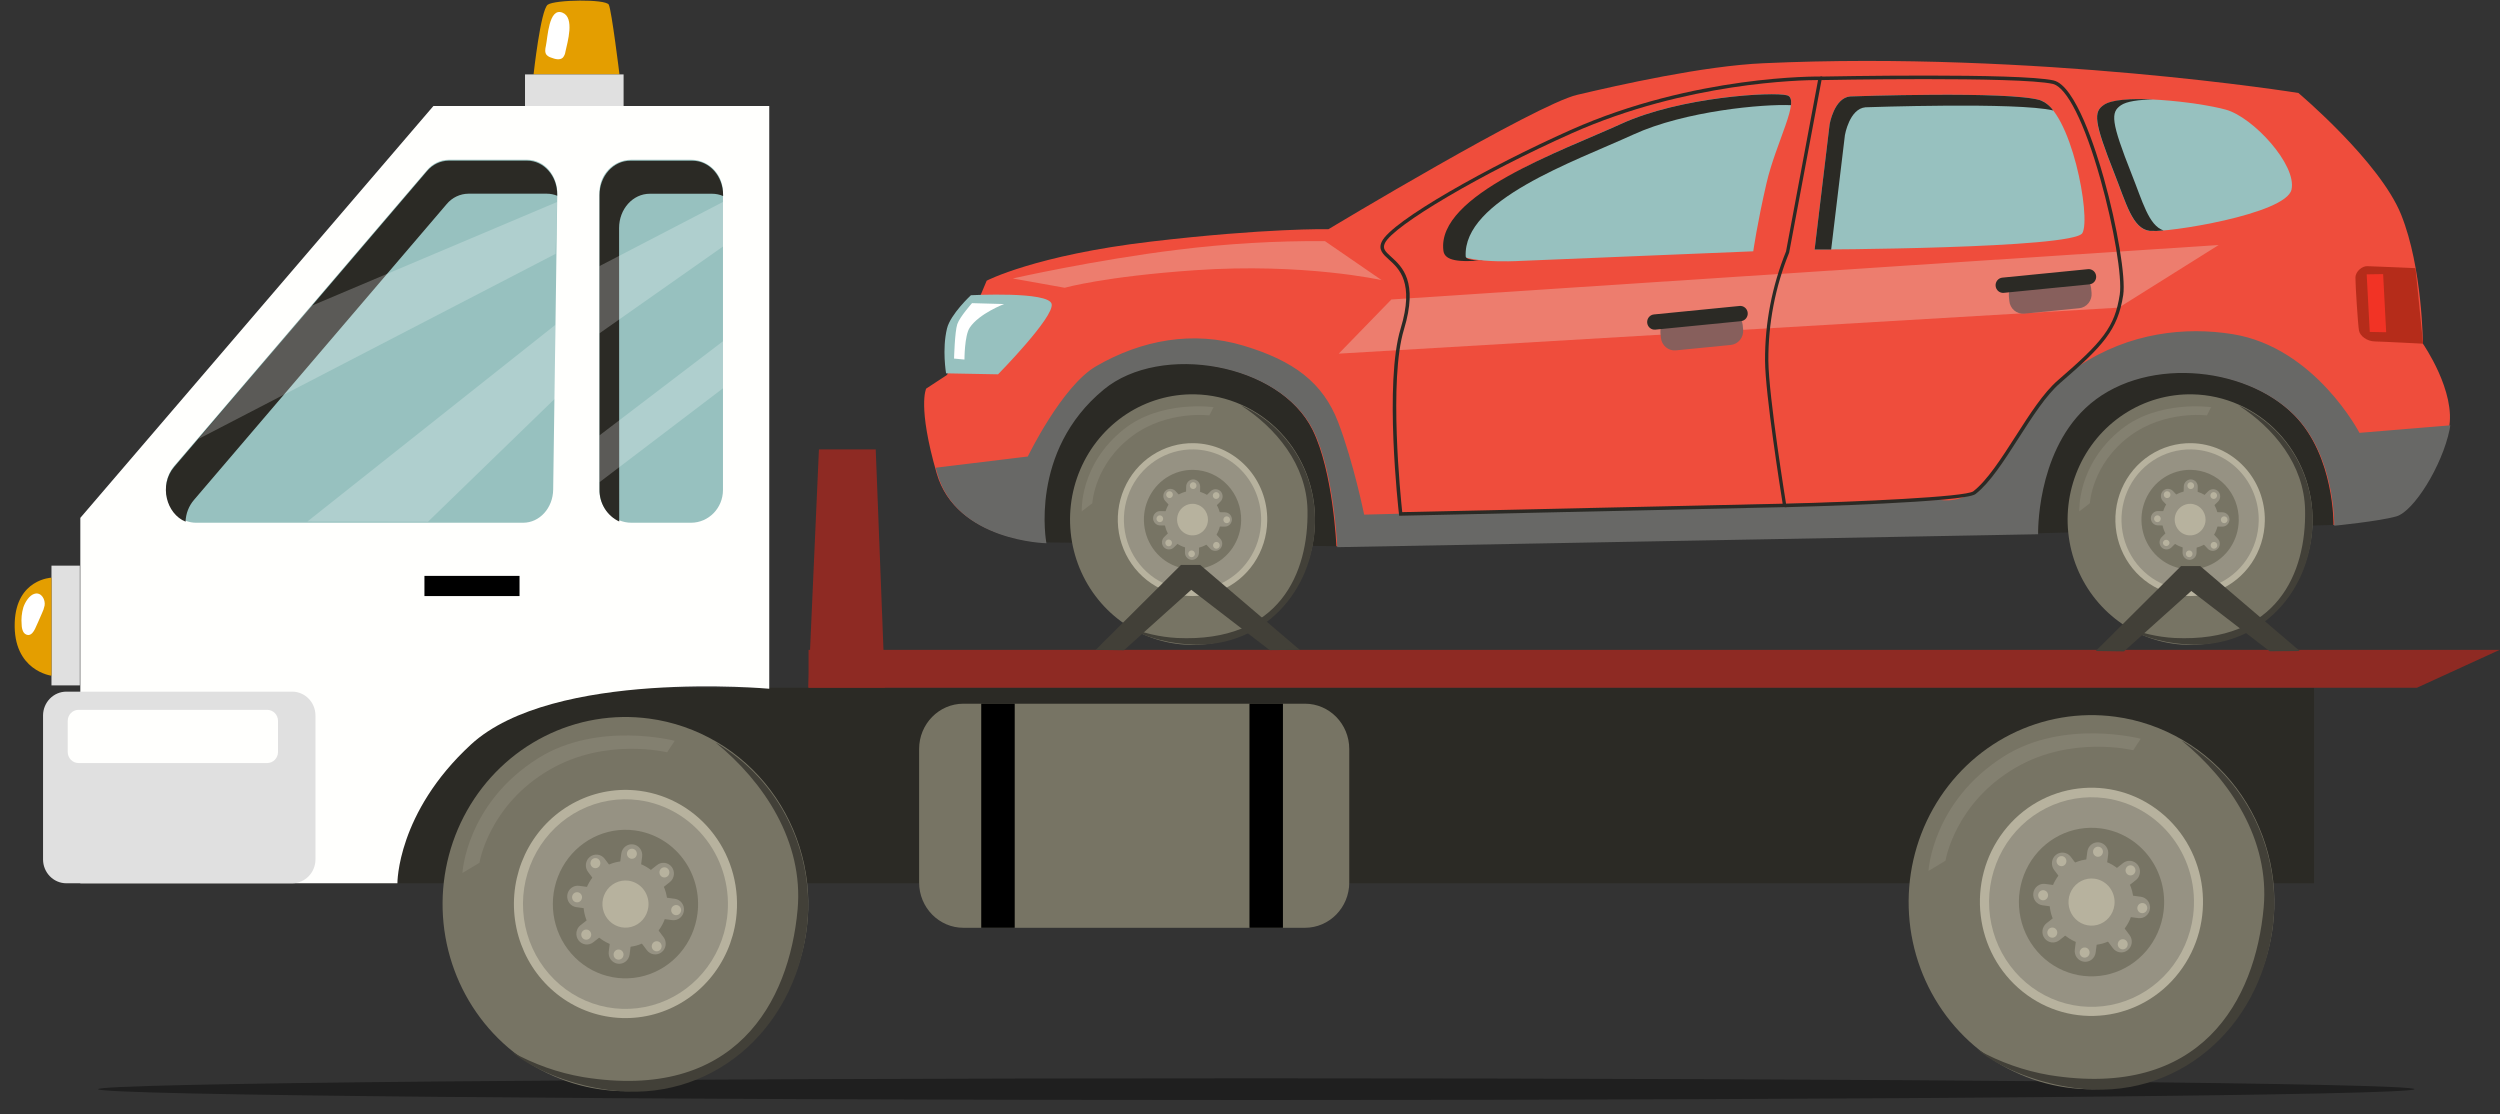 <svg width="166" height="74" viewBox="0 0 166 74" fill="none" xmlns="http://www.w3.org/2000/svg">
<rect x="0" y="0" width="166" height="74" fill="#333333" stroke="none"/>
<g clip-path="url(#clip0_729_488)">
<path d="M160.325 72.321C160.325 72.717 125.893 73.04 83.419 73.04C40.945 73.04 6.513 72.719 6.513 72.321C6.513 71.923 40.945 71.601 83.419 71.601C125.893 71.601 160.325 71.923 160.325 72.321Z" fill="black" fill-opacity="0.4"/>
<path d="M69.426 36.014L88.74 36.27L110.903 30.616L135.276 35.411L154.947 34.855L156.526 29.74L148.909 21.336L76.869 22.244L66.436 30.812L69.426 36.014Z" fill="#2B2A25"/>
<path d="M153.554 34.657C153.524 36.302 153.018 37.901 152.099 39.252C151.181 40.603 149.891 41.645 148.394 42.246C146.896 42.847 145.258 42.981 143.687 42.63C142.115 42.279 140.681 41.459 139.565 40.273C138.449 39.088 137.701 37.591 137.417 35.972C137.133 34.352 137.324 32.683 137.968 31.175C138.611 29.667 139.677 28.387 141.031 27.499C142.385 26.611 143.966 26.153 145.575 26.184C147.731 26.225 149.783 27.141 151.28 28.73C152.776 30.319 153.594 32.451 153.554 34.657Z" fill="#777464"/>
<path d="M148.623 26.904C150.96 28.404 153.002 30.846 153.058 33.873C153.135 38.018 151.236 42.683 144.387 42.362C143.259 42.298 142.15 42.042 141.104 41.605C142.314 42.382 144.084 42.776 145.61 42.805C150.102 42.892 153.47 39.305 153.555 34.71C153.586 33.055 153.133 31.427 152.254 30.037C151.375 28.646 150.111 27.555 148.623 26.904Z" fill="#424038"/>
<path d="M150.384 34.596C150.366 35.6 150.057 36.576 149.497 37.401C148.936 38.225 148.149 38.861 147.235 39.228C146.321 39.594 145.321 39.675 144.362 39.461C143.403 39.246 142.528 38.745 141.847 38.022C141.167 37.298 140.711 36.384 140.538 35.395C140.366 34.407 140.483 33.388 140.877 32.468C141.27 31.548 141.922 30.768 142.749 30.227C143.576 29.686 144.541 29.407 145.523 29.427C146.837 29.454 148.088 30.013 148.999 30.983C149.911 31.952 150.409 33.252 150.384 34.596Z" fill="#B7B29E"/>
<path d="M149.979 34.588C149.963 35.51 149.679 36.407 149.165 37.164C148.65 37.921 147.927 38.505 147.088 38.842C146.249 39.179 145.331 39.254 144.45 39.057C143.569 38.86 142.766 38.401 142.14 37.736C141.515 37.072 141.096 36.233 140.937 35.326C140.778 34.418 140.885 33.482 141.246 32.637C141.607 31.792 142.204 31.075 142.963 30.578C143.722 30.08 144.608 29.824 145.51 29.841C146.718 29.865 147.867 30.378 148.705 31.268C149.543 32.158 150.002 33.353 149.979 34.588Z" fill="#969283"/>
<path d="M148.653 34.567C148.641 35.221 148.439 35.856 148.074 36.392C147.708 36.928 147.196 37.342 146.601 37.58C146.006 37.818 145.355 37.87 144.731 37.731C144.107 37.591 143.538 37.264 143.095 36.794C142.652 36.322 142.355 35.728 142.243 35.084C142.13 34.441 142.207 33.778 142.463 33.179C142.719 32.58 143.142 32.072 143.68 31.72C144.218 31.367 144.846 31.186 145.485 31.198C145.909 31.207 146.328 31.3 146.717 31.474C147.106 31.648 147.458 31.898 147.752 32.211C148.046 32.524 148.277 32.893 148.432 33.297C148.586 33.702 148.662 34.133 148.653 34.567Z" fill="#777464"/>
<path d="M145.85 36.707C145.847 36.833 145.796 36.952 145.708 37.039C145.62 37.127 145.502 37.176 145.38 37.176C145.257 37.172 145.141 37.12 145.055 37.03C144.97 36.941 144.922 36.82 144.922 36.695L145.003 32.301C145.007 32.175 145.058 32.056 145.146 31.969C145.233 31.881 145.351 31.832 145.474 31.832C145.597 31.835 145.713 31.888 145.799 31.978C145.884 32.068 145.932 32.188 145.932 32.313L145.85 36.707Z" fill="#969283"/>
<path d="M147.581 34.017C147.704 34.02 147.821 34.073 147.906 34.163C147.992 34.252 148.039 34.373 148.039 34.498C148.037 34.624 147.986 34.744 147.898 34.831C147.81 34.919 147.692 34.968 147.569 34.968L143.273 34.885C143.151 34.882 143.034 34.83 142.949 34.74C142.863 34.65 142.815 34.529 142.815 34.404C142.818 34.278 142.869 34.158 142.957 34.071C143.045 33.983 143.163 33.934 143.286 33.934L147.581 34.017Z" fill="#969283"/>
<path d="M147.266 35.771C147.351 35.862 147.397 35.985 147.395 36.111C147.393 36.237 147.342 36.358 147.253 36.446C147.164 36.533 147.044 36.58 146.921 36.578C146.797 36.576 146.68 36.524 146.593 36.433L143.613 33.266C143.528 33.175 143.482 33.053 143.484 32.926C143.487 32.8 143.538 32.679 143.626 32.591C143.716 32.504 143.835 32.457 143.959 32.459C144.082 32.462 144.2 32.514 144.286 32.604L147.266 35.771Z" fill="#969283"/>
<path d="M146.631 32.615C146.721 32.528 146.84 32.481 146.964 32.483C147.087 32.486 147.205 32.538 147.291 32.628C147.376 32.72 147.423 32.842 147.42 32.968C147.418 33.095 147.367 33.215 147.279 33.303L144.183 36.351C144.093 36.438 143.974 36.486 143.85 36.483C143.727 36.481 143.609 36.429 143.523 36.339C143.438 36.247 143.391 36.125 143.394 35.998C143.396 35.872 143.447 35.752 143.535 35.663L146.631 32.615Z" fill="#969283"/>
<path d="M147.292 34.537C147.285 34.915 147.169 35.282 146.958 35.592C146.747 35.902 146.451 36.142 146.107 36.28C145.763 36.418 145.387 36.449 145.026 36.368C144.665 36.288 144.336 36.099 144.08 35.827C143.823 35.555 143.652 35.211 143.586 34.84C143.521 34.468 143.565 34.084 143.712 33.738C143.86 33.392 144.105 33.098 144.415 32.894C144.726 32.689 145.089 32.584 145.459 32.591C145.954 32.601 146.425 32.811 146.769 33.176C147.113 33.541 147.301 34.03 147.292 34.537Z" fill="#969283"/>
<path opacity="0.4" d="M138.068 33.951L138.769 33.414C138.769 33.414 138.895 30.82 141.435 28.94C143.75 27.225 146.539 27.583 146.539 27.583L146.818 27.037C146.818 27.037 143.327 26.537 140.866 28.497C137.899 30.857 138.068 33.951 138.068 33.951Z" fill="#969283"/>
<path d="M145.688 32.249C145.687 32.294 145.673 32.338 145.648 32.376C145.623 32.413 145.588 32.441 145.547 32.458C145.506 32.474 145.461 32.478 145.418 32.469C145.375 32.459 145.335 32.437 145.305 32.404C145.274 32.372 145.253 32.331 145.246 32.286C145.238 32.242 145.243 32.196 145.261 32.155C145.279 32.114 145.308 32.078 145.345 32.054C145.382 32.03 145.426 32.017 145.47 32.018C145.528 32.02 145.584 32.045 145.625 32.088C145.666 32.131 145.688 32.189 145.688 32.249Z" fill="#B7B29E"/>
<path d="M147.213 32.907C147.211 32.967 147.187 33.024 147.145 33.066C147.102 33.108 147.046 33.131 146.987 33.13C146.943 33.129 146.901 33.115 146.865 33.089C146.829 33.064 146.802 33.028 146.786 32.986C146.77 32.945 146.766 32.899 146.776 32.856C146.785 32.812 146.807 32.772 146.838 32.741C146.869 32.71 146.909 32.689 146.952 32.681C146.995 32.673 147.039 32.679 147.079 32.696C147.12 32.714 147.154 32.744 147.177 32.781C147.201 32.819 147.213 32.862 147.213 32.907Z" fill="#B7B29E"/>
<path d="M147.908 34.514C147.907 34.559 147.894 34.603 147.869 34.64C147.844 34.677 147.809 34.705 147.768 34.722C147.728 34.738 147.683 34.742 147.64 34.732C147.597 34.723 147.558 34.701 147.528 34.668C147.497 34.636 147.477 34.595 147.469 34.551C147.462 34.507 147.467 34.462 147.484 34.421C147.502 34.38 147.531 34.345 147.568 34.321C147.605 34.297 147.648 34.284 147.692 34.285C147.75 34.286 147.806 34.311 147.846 34.354C147.887 34.397 147.909 34.455 147.908 34.514Z" fill="#B7B29E"/>
<path d="M147.228 36.213C147.228 36.243 147.221 36.272 147.21 36.3C147.198 36.327 147.181 36.351 147.16 36.372C147.139 36.392 147.115 36.409 147.088 36.419C147.061 36.43 147.032 36.435 147.003 36.435C146.974 36.434 146.945 36.428 146.918 36.416C146.892 36.404 146.868 36.386 146.848 36.365C146.828 36.344 146.812 36.318 146.801 36.291C146.791 36.263 146.786 36.233 146.786 36.204C146.787 36.144 146.812 36.087 146.854 36.045C146.897 36.004 146.953 35.981 147.012 35.982C147.071 35.984 147.126 36.009 147.167 36.052C147.208 36.095 147.23 36.153 147.228 36.213Z" fill="#B7B29E"/>
<path d="M145.584 36.772C145.584 36.832 145.561 36.889 145.519 36.931C145.478 36.974 145.421 36.998 145.363 36.998C145.304 36.998 145.248 36.974 145.206 36.931C145.165 36.889 145.142 36.832 145.142 36.772C145.143 36.711 145.167 36.654 145.21 36.612C145.252 36.571 145.309 36.548 145.367 36.549C145.425 36.55 145.479 36.574 145.52 36.615C145.56 36.657 145.583 36.713 145.584 36.772Z" fill="#B7B29E"/>
<path d="M144.059 36.053C144.054 36.11 144.027 36.162 143.985 36.2C143.944 36.238 143.889 36.259 143.834 36.258C143.778 36.257 143.724 36.234 143.684 36.195C143.643 36.156 143.619 36.102 143.615 36.045C143.621 35.988 143.647 35.935 143.689 35.897C143.731 35.859 143.785 35.839 143.841 35.84C143.897 35.841 143.95 35.863 143.991 35.903C144.031 35.942 144.055 35.996 144.059 36.053Z" fill="#B7B29E"/>
<path d="M143.473 34.449C143.472 34.478 143.466 34.508 143.454 34.535C143.442 34.562 143.426 34.587 143.405 34.607C143.384 34.628 143.359 34.644 143.332 34.655C143.305 34.665 143.276 34.671 143.247 34.67C143.218 34.67 143.189 34.664 143.162 34.652C143.136 34.64 143.112 34.623 143.091 34.602C143.071 34.581 143.055 34.555 143.045 34.528C143.035 34.5 143.03 34.47 143.03 34.441C143.031 34.411 143.037 34.382 143.049 34.354C143.06 34.327 143.077 34.303 143.098 34.282C143.119 34.261 143.143 34.245 143.17 34.234C143.198 34.223 143.226 34.218 143.255 34.218C143.284 34.219 143.313 34.225 143.34 34.237C143.366 34.249 143.39 34.266 143.411 34.288C143.431 34.309 143.447 34.334 143.457 34.362C143.468 34.389 143.473 34.419 143.473 34.449Z" fill="#B7B29E"/>
<path d="M144.117 32.848C144.116 32.892 144.103 32.936 144.078 32.973C144.053 33.01 144.018 33.038 143.977 33.055C143.937 33.071 143.892 33.075 143.849 33.066C143.806 33.056 143.767 33.034 143.737 33.002C143.706 32.969 143.686 32.929 143.678 32.885C143.671 32.84 143.676 32.795 143.693 32.754C143.711 32.713 143.74 32.678 143.777 32.654C143.814 32.63 143.857 32.617 143.901 32.618C143.93 32.618 143.958 32.625 143.985 32.636C144.012 32.648 144.036 32.665 144.056 32.686C144.076 32.708 144.092 32.733 144.102 32.761C144.113 32.788 144.118 32.818 144.117 32.848Z" fill="#B7B29E"/>
<path d="M146.45 34.521C146.446 34.728 146.382 34.93 146.266 35.1C146.15 35.271 145.988 35.402 145.799 35.478C145.61 35.554 145.404 35.571 145.206 35.527C145.007 35.482 144.826 35.379 144.686 35.23C144.545 35.08 144.451 34.892 144.415 34.687C144.379 34.483 144.403 34.273 144.484 34.082C144.565 33.892 144.699 33.731 144.87 33.619C145.041 33.507 145.24 33.449 145.443 33.453C145.715 33.458 145.973 33.574 146.162 33.774C146.351 33.974 146.454 34.243 146.45 34.521Z" fill="#B7B29E"/>
<path d="M87.316 34.657C87.286 36.303 86.779 37.902 85.861 39.252C84.942 40.603 83.653 41.645 82.155 42.246C80.657 42.847 79.019 42.981 77.448 42.63C75.876 42.278 74.442 41.458 73.326 40.273C72.21 39.088 71.463 37.59 71.179 35.971C70.894 34.351 71.086 32.682 71.73 31.174C72.373 29.666 73.44 28.387 74.794 27.498C76.148 26.61 77.729 26.153 79.338 26.184C81.494 26.226 83.546 27.142 85.042 28.731C86.538 30.32 87.356 32.452 87.316 34.657Z" fill="#777464"/>
<path d="M82.383 26.904C84.719 28.404 86.761 30.846 86.818 33.873C86.895 38.018 84.995 42.683 78.148 42.362C77.02 42.298 75.91 42.043 74.864 41.605C76.073 42.382 77.844 42.776 79.37 42.805C83.862 42.892 87.23 39.305 87.315 34.71C87.346 33.055 86.893 31.427 86.014 30.037C85.135 28.646 83.871 27.555 82.383 26.904Z" fill="#424038"/>
<path d="M84.144 34.596C84.126 35.6 83.817 36.576 83.256 37.401C82.696 38.225 81.909 38.861 80.995 39.228C80.081 39.594 79.081 39.675 78.122 39.461C77.163 39.246 76.288 38.745 75.607 38.022C74.926 37.298 74.471 36.384 74.298 35.395C74.125 34.407 74.243 33.388 74.637 32.468C75.03 31.548 75.681 30.768 76.508 30.227C77.335 29.686 78.301 29.407 79.282 29.427C80.597 29.454 81.847 30.013 82.759 30.983C83.671 31.952 84.169 33.252 84.144 34.596Z" fill="#B7B29E"/>
<path d="M83.74 34.588C83.724 35.51 83.44 36.407 82.925 37.164C82.411 37.921 81.688 38.505 80.849 38.842C80.01 39.179 79.092 39.254 78.211 39.057C77.33 38.86 76.526 38.401 75.901 37.736C75.275 37.072 74.857 36.233 74.698 35.326C74.538 34.418 74.646 33.482 75.007 32.637C75.367 31.792 75.965 31.075 76.724 30.578C77.483 30.08 78.369 29.824 79.27 29.841C80.478 29.865 81.628 30.378 82.466 31.268C83.304 32.158 83.762 33.353 83.74 34.588Z" fill="#969283"/>
<path d="M82.413 34.567C82.4 35.22 82.198 35.855 81.833 36.391C81.468 36.926 80.955 37.339 80.361 37.577C79.766 37.815 79.116 37.867 78.492 37.727C77.869 37.587 77.3 37.262 76.857 36.791C76.414 36.32 76.118 35.726 76.006 35.083C75.893 34.44 75.969 33.778 76.225 33.179C76.481 32.581 76.904 32.073 77.441 31.721C77.979 31.368 78.606 31.186 79.245 31.199C79.669 31.206 80.088 31.3 80.477 31.474C80.866 31.647 81.218 31.898 81.512 32.211C81.806 32.524 82.037 32.893 82.192 33.297C82.346 33.702 82.421 34.133 82.413 34.567Z" fill="#777464"/>
<path d="M79.611 36.707C79.607 36.833 79.556 36.952 79.469 37.039C79.381 37.127 79.263 37.176 79.14 37.176C79.017 37.173 78.9 37.121 78.815 37.031C78.729 36.941 78.681 36.82 78.681 36.695L78.762 32.301C78.766 32.175 78.817 32.056 78.904 31.969C78.992 31.881 79.11 31.832 79.233 31.832C79.355 31.835 79.472 31.888 79.557 31.978C79.643 32.068 79.691 32.188 79.691 32.313L79.611 36.707Z" fill="#969283"/>
<path d="M81.342 34.017C81.465 34.021 81.581 34.073 81.667 34.163C81.752 34.252 81.8 34.373 81.8 34.498C81.797 34.624 81.746 34.744 81.658 34.832C81.57 34.919 81.452 34.968 81.329 34.968L77.021 34.888C76.899 34.885 76.782 34.833 76.697 34.743C76.611 34.653 76.563 34.532 76.564 34.407C76.566 34.281 76.617 34.162 76.705 34.074C76.793 33.986 76.911 33.937 77.034 33.937L81.342 34.017Z" fill="#969283"/>
<path d="M81.027 35.771C81.112 35.862 81.158 35.985 81.156 36.111C81.153 36.237 81.103 36.358 81.014 36.446C80.925 36.533 80.805 36.58 80.681 36.578C80.558 36.576 80.44 36.524 80.354 36.433L77.374 33.266C77.289 33.175 77.243 33.053 77.245 32.926C77.248 32.8 77.298 32.679 77.387 32.591C77.476 32.504 77.596 32.457 77.719 32.459C77.843 32.462 77.961 32.514 78.047 32.604L81.027 35.771Z" fill="#969283"/>
<path d="M80.392 32.615C80.481 32.528 80.601 32.481 80.724 32.483C80.848 32.486 80.966 32.538 81.052 32.628C81.137 32.72 81.183 32.842 81.181 32.968C81.179 33.095 81.128 33.215 81.04 33.303L77.944 36.351C77.854 36.438 77.734 36.486 77.611 36.483C77.487 36.481 77.37 36.429 77.283 36.339C77.198 36.247 77.152 36.125 77.154 35.998C77.157 35.872 77.208 35.752 77.296 35.663L80.392 32.615Z" fill="#969283"/>
<path d="M81.052 34.537C81.045 34.915 80.929 35.282 80.718 35.592C80.507 35.902 80.211 36.142 79.867 36.28C79.523 36.418 79.147 36.449 78.786 36.368C78.425 36.288 78.096 36.099 77.839 35.827C77.583 35.555 77.411 35.211 77.346 34.84C77.281 34.468 77.324 34.084 77.472 33.738C77.62 33.392 77.864 33.098 78.175 32.894C78.486 32.689 78.849 32.584 79.218 32.591C79.714 32.601 80.185 32.811 80.529 33.176C80.872 33.541 81.061 34.03 81.052 34.537Z" fill="#969283"/>
<path opacity="0.4" d="M71.829 33.951L72.532 33.414C72.532 33.414 72.655 30.82 75.198 28.94C77.512 27.225 80.301 27.583 80.301 27.583L80.58 27.037C80.58 27.037 77.089 26.537 74.63 28.497C71.66 30.857 71.829 33.951 71.829 33.951Z" fill="#969283"/>
<path d="M79.447 32.249C79.446 32.309 79.421 32.366 79.379 32.408C79.337 32.449 79.28 32.472 79.221 32.471C79.163 32.469 79.107 32.444 79.066 32.401C79.026 32.358 79.004 32.3 79.005 32.24C79.005 32.21 79.011 32.181 79.023 32.154C79.034 32.126 79.051 32.102 79.072 32.081C79.093 32.061 79.118 32.045 79.144 32.034C79.171 32.023 79.2 32.018 79.229 32.018C79.288 32.02 79.344 32.045 79.385 32.088C79.426 32.131 79.448 32.189 79.447 32.249Z" fill="#B7B29E"/>
<path d="M80.974 32.907C80.972 32.967 80.948 33.024 80.906 33.066C80.863 33.108 80.806 33.131 80.748 33.13C80.704 33.129 80.662 33.115 80.626 33.089C80.59 33.064 80.562 33.028 80.546 32.986C80.531 32.945 80.527 32.899 80.536 32.856C80.546 32.812 80.567 32.772 80.599 32.741C80.63 32.71 80.67 32.689 80.713 32.681C80.756 32.673 80.8 32.679 80.84 32.696C80.88 32.714 80.914 32.744 80.938 32.781C80.962 32.819 80.974 32.862 80.974 32.907Z" fill="#B7B29E"/>
<path d="M81.675 34.514C81.674 34.559 81.66 34.603 81.635 34.64C81.611 34.677 81.576 34.705 81.535 34.722C81.494 34.738 81.45 34.742 81.407 34.732C81.364 34.723 81.325 34.701 81.294 34.668C81.264 34.636 81.244 34.595 81.236 34.551C81.228 34.507 81.233 34.462 81.251 34.421C81.269 34.38 81.298 34.345 81.335 34.321C81.371 34.297 81.414 34.284 81.458 34.285C81.487 34.285 81.516 34.292 81.542 34.304C81.569 34.315 81.593 34.332 81.613 34.354C81.633 34.375 81.649 34.4 81.66 34.428C81.67 34.455 81.675 34.485 81.675 34.514Z" fill="#B7B29E"/>
<path d="M80.989 36.213C80.989 36.243 80.982 36.272 80.971 36.3C80.959 36.327 80.942 36.351 80.921 36.372C80.9 36.392 80.875 36.409 80.848 36.419C80.821 36.43 80.792 36.435 80.763 36.435C80.734 36.434 80.706 36.428 80.679 36.416C80.653 36.404 80.628 36.386 80.608 36.365C80.588 36.344 80.573 36.318 80.562 36.291C80.551 36.263 80.546 36.233 80.547 36.204C80.548 36.144 80.573 36.087 80.615 36.045C80.657 36.004 80.714 35.981 80.773 35.982C80.831 35.984 80.887 36.009 80.928 36.052C80.968 36.095 80.99 36.153 80.989 36.213Z" fill="#B7B29E"/>
<path d="M79.344 36.772C79.344 36.832 79.32 36.889 79.279 36.931C79.237 36.974 79.181 36.998 79.123 36.998C79.064 36.998 79.008 36.974 78.966 36.931C78.925 36.889 78.901 36.832 78.901 36.772C78.903 36.711 78.927 36.654 78.969 36.612C79.012 36.571 79.068 36.548 79.127 36.549C79.184 36.55 79.239 36.574 79.279 36.615C79.32 36.657 79.343 36.713 79.344 36.772Z" fill="#B7B29E"/>
<path d="M77.819 36.053C77.818 36.113 77.794 36.17 77.751 36.212C77.709 36.254 77.652 36.277 77.593 36.276C77.564 36.275 77.536 36.269 77.509 36.257C77.483 36.245 77.459 36.228 77.438 36.206C77.418 36.185 77.403 36.16 77.392 36.132C77.382 36.104 77.376 36.075 77.377 36.045C77.377 36.015 77.383 35.986 77.395 35.959C77.406 35.931 77.423 35.907 77.444 35.886C77.465 35.865 77.489 35.849 77.516 35.839C77.543 35.828 77.572 35.823 77.601 35.824C77.63 35.824 77.659 35.83 77.686 35.842C77.712 35.854 77.737 35.871 77.757 35.892C77.777 35.913 77.793 35.939 77.804 35.966C77.814 35.994 77.82 36.023 77.819 36.053Z" fill="#B7B29E"/>
<path d="M77.232 34.449C77.231 34.509 77.207 34.566 77.165 34.607C77.123 34.649 77.066 34.672 77.007 34.671C76.949 34.67 76.893 34.645 76.852 34.602C76.811 34.559 76.789 34.501 76.79 34.441C76.791 34.411 76.797 34.382 76.808 34.354C76.82 34.327 76.837 34.303 76.858 34.282C76.879 34.261 76.903 34.245 76.93 34.234C76.957 34.223 76.986 34.218 77.015 34.218C77.044 34.219 77.073 34.225 77.099 34.237C77.126 34.249 77.15 34.266 77.17 34.288C77.191 34.309 77.206 34.334 77.217 34.362C77.228 34.389 77.233 34.419 77.232 34.449Z" fill="#B7B29E"/>
<path d="M77.878 32.848C77.877 32.892 77.864 32.936 77.839 32.973C77.814 33.01 77.779 33.038 77.738 33.055C77.697 33.071 77.653 33.075 77.61 33.066C77.567 33.056 77.528 33.034 77.498 33.002C77.467 32.969 77.447 32.929 77.439 32.885C77.431 32.84 77.436 32.795 77.454 32.754C77.472 32.713 77.501 32.678 77.538 32.654C77.575 32.63 77.618 32.617 77.661 32.618C77.69 32.618 77.719 32.625 77.746 32.636C77.772 32.648 77.797 32.665 77.817 32.686C77.837 32.708 77.853 32.733 77.863 32.761C77.874 32.788 77.879 32.818 77.878 32.848Z" fill="#B7B29E"/>
<path d="M80.209 34.521C80.206 34.728 80.142 34.93 80.026 35.1C79.91 35.271 79.748 35.402 79.559 35.478C79.37 35.554 79.163 35.571 78.965 35.527C78.767 35.482 78.586 35.379 78.445 35.23C78.305 35.08 78.21 34.892 78.174 34.687C78.138 34.483 78.163 34.273 78.244 34.082C78.325 33.892 78.459 33.731 78.63 33.619C78.8 33.507 79 33.449 79.203 33.453C79.474 33.458 79.733 33.574 79.922 33.774C80.111 33.974 80.214 34.243 80.209 34.521Z" fill="#B7B29E"/>
<path d="M69.426 36.011C69.426 36.011 63.484 35.896 62.195 31.428C60.906 26.96 61.498 25.803 61.498 25.803L62.886 24.894L65.516 18.637C65.516 18.637 68.749 16.947 76.422 16.042C84.096 15.137 88.211 15.217 88.211 15.217C88.211 15.217 101.965 6.946 104.721 6.298C107.476 5.65 113.101 4.373 117.11 4.198C135.178 3.373 152.613 6.173 152.613 6.173C152.613 6.173 158.016 10.721 159.437 14.255C160.857 17.789 160.879 22.818 160.879 22.818C160.879 22.818 163.106 26.018 162.605 28.463C162.103 30.908 160.219 33.918 159.07 34.239C157.92 34.559 154.943 34.861 154.943 34.861C154.943 34.861 155.028 30.302 152.335 27.56C149.004 24.17 142.088 23.55 138.4 27.058C135.142 30.152 135.274 35.416 135.274 35.416L88.737 36.274C88.737 36.274 88.529 31.312 87.149 28.532C84.929 24.055 77.012 22.699 73.234 25.805C68.239 29.915 69.426 36.011 69.426 36.011Z" fill="#EF4D3C"/>
<path d="M96.311 16.305C96.323 17.603 100.859 17.328 100.859 17.328L116.416 16.687C116.416 16.687 116.68 14.821 117.301 12.144C117.922 9.466 119.575 6.575 118.665 6.325C117.756 6.075 111.576 6.421 107.656 8.217C103.735 10.012 96.272 12.556 96.311 16.305Z" fill="#97C1BF"/>
<path d="M97.322 17.025C97.132 13.283 104.524 10.733 108.443 8.938C111.893 7.355 117.112 6.898 118.921 6.984C118.96 6.627 118.896 6.392 118.665 6.33C117.754 6.078 111.576 6.426 107.656 8.221C103.735 10.016 95.367 12.93 95.842 16.647C95.911 17.184 96.518 17.47 98.458 17.272C98.445 17.311 97.336 17.316 97.322 17.025Z" fill="#2B2A25"/>
<path d="M122.85 6.404C121.782 6.5 121.487 8.255 121.487 8.255L120.491 16.57C120.491 16.57 137.68 16.517 138.271 15.476C138.862 14.434 137.507 7.276 135.462 6.652C133.417 6.028 122.85 6.404 122.85 6.404Z" fill="#97C1BF"/>
<path d="M122.502 8.975C122.502 8.975 122.797 7.22 123.866 7.124C123.866 7.124 133.983 6.766 136.332 7.336C136.115 7.025 135.812 6.787 135.462 6.652C133.415 6.028 122.85 6.404 122.85 6.404C121.782 6.5 121.487 8.255 121.487 8.255L120.491 16.57H121.589L122.502 8.975Z" fill="#2B2A25"/>
<path d="M139.686 6.975C139.002 7.445 139.014 8.046 140.398 11.542C141.165 13.48 141.591 15.196 142.731 15.334C143.871 15.472 151.782 14.223 152.155 12.593C152.528 10.963 149.611 7.78 147.792 7.28C145.973 6.779 140.851 6.173 139.686 6.975Z" fill="#97C1BF"/>
<path d="M141.539 11.558C140.156 8.062 140.143 7.461 140.827 6.991C141.206 6.729 142.011 6.619 142.985 6.604C141.525 6.535 140.204 6.604 139.691 6.968C139.008 7.438 139.02 8.04 140.403 11.536C141.17 13.473 141.597 15.19 142.737 15.328C143.044 15.345 143.352 15.336 143.658 15.301C142.674 14.978 142.262 13.364 141.539 11.558Z" fill="#2B2A25"/>
<path d="M69.829 20.184C69.633 19.329 64.47 19.603 64.47 19.603C64.47 19.603 63.112 20.861 62.881 21.811C62.544 23.201 62.82 24.79 62.82 24.79L66.27 24.855C66.27 24.855 70.025 21.039 69.829 20.184Z" fill="#97C1BF"/>
<path d="M64.542 20.129C64.542 20.129 63.73 21.036 63.563 21.528C63.397 22.021 63.349 23.809 63.349 23.809L64.04 23.875C64.04 23.875 64.04 22.271 64.391 21.756C65.019 20.813 66.672 20.189 66.672 20.189L64.542 20.129Z" fill="white"/>
<path d="M160.389 17.805C160.389 17.805 157.481 17.678 157.175 17.673C156.87 17.669 156.408 17.994 156.401 18.434C156.393 18.873 156.57 21.623 156.639 21.963C156.708 22.303 157.16 22.663 157.693 22.672C158.226 22.682 160.892 22.821 160.892 22.821L160.389 17.805Z" fill="#B52C1A"/>
<path d="M157.148 18.217L157.351 22.04L158.442 22.061L158.24 18.2L157.148 18.217Z" fill="#F23325"/>
<path d="M92.387 19.886L88.892 23.482L140.691 20.426L147.321 16.268L92.387 19.886Z" fill="#ED7D6E"/>
<path d="M67.247 18.49L70.697 19.108C70.697 19.108 73.299 18.362 79.342 17.943C86.556 17.442 91.739 18.599 91.739 18.599L87.975 16.01C84.706 15.988 81.439 16.18 78.194 16.584C72.697 17.258 67.247 18.49 67.247 18.49Z" fill="#ED7D6E"/>
<path d="M154.995 34.909C154.995 34.909 157.974 34.615 159.121 34.287C160.267 33.958 162.154 30.955 162.656 28.511C162.675 28.423 162.689 28.332 162.7 28.242L156.667 28.741C156.667 28.741 153.723 23.072 148.253 22.188C145.151 21.686 141.396 22.056 138.002 24.328C135.037 26.314 133.468 30.477 131.917 32.007C130.366 33.538 128.847 33.194 128.847 33.194L90.58 34.171C90.58 34.171 89.881 30.729 88.863 28.059C87.845 25.39 85.891 23.947 82.555 22.948C79.22 21.949 75.812 22.558 72.777 24.32C70.512 25.635 68.246 30.311 68.246 30.311L62.13 31.056C62.169 31.195 62.21 31.34 62.252 31.487C63.541 35.955 69.482 36.071 69.482 36.071C69.482 36.071 68.303 29.974 73.293 25.863C77.071 22.751 84.988 24.106 87.208 28.59C88.588 31.37 88.796 36.332 88.796 36.332L135.331 35.474C135.331 35.474 135.2 30.21 138.457 27.116C142.146 23.612 149.063 24.228 152.393 27.618C155.078 30.35 154.995 34.909 154.995 34.909Z" fill="#686866"/>
<path d="M92.905 34.247L92.892 34.141C92.852 33.786 91.909 25.409 93.004 21.811C93.927 18.772 92.902 17.843 92.219 17.231C91.832 16.879 91.498 16.578 91.749 16.048C92.384 14.688 98.866 11.048 104.287 8.632C112.513 4.966 120.777 5.08 120.86 5.082H120.995L118.799 16.78C117.875 19.052 117.406 21.49 117.419 23.951C117.442 26.357 118.597 33.467 118.608 33.538L118.63 33.671L92.905 34.247ZM120.718 5.316C119.621 5.316 111.98 5.459 104.378 8.845C98.419 11.5 92.5 14.98 91.956 16.148C91.79 16.502 91.965 16.682 92.375 17.054C93.098 17.707 94.189 18.695 93.222 21.88C92.207 25.216 93.001 33.007 93.109 34.006L118.368 33.445C118.211 32.452 117.218 26.194 117.198 23.956C117.186 21.465 117.66 18.996 118.592 16.695L120.718 5.316Z" fill="#2B2A25"/>
<path d="M118.504 33.68V33.446C123.273 33.323 130.542 33 131.028 32.622C131.958 31.898 132.91 30.408 133.836 28.967C134.761 27.526 135.683 26.079 136.646 25.25C139.626 22.671 140.418 21.73 140.752 19.555C140.924 18.432 140.36 15.063 139.467 11.893C138.415 8.143 137.231 5.778 136.299 5.57C134.061 5.066 120.997 5.316 120.866 5.319V5.085C121.405 5.075 134.09 4.832 136.353 5.34C137.816 5.669 139.176 9.992 139.693 11.828C140.592 15.036 141.159 18.443 140.982 19.592C140.622 21.934 139.607 22.995 136.798 25.43C135.857 26.242 134.932 27.692 134.032 29.095C133.055 30.619 132.132 32.059 131.171 32.808C130.459 33.353 119.726 33.648 118.504 33.68Z" fill="#2B2A25"/>
<path d="M115.744 21.884C115.755 22.007 115.743 22.13 115.708 22.247C115.673 22.365 115.616 22.474 115.54 22.569C115.463 22.664 115.369 22.742 115.263 22.8C115.157 22.858 115.041 22.893 114.922 22.905L111.28 23.264C111.039 23.288 110.799 23.213 110.612 23.055C110.424 22.897 110.306 22.67 110.283 22.424L110.253 22.112C110.23 21.865 110.304 21.619 110.459 21.428C110.613 21.237 110.835 21.116 111.076 21.092L114.716 20.733C114.836 20.721 114.957 20.733 115.071 20.769C115.186 20.805 115.293 20.864 115.386 20.942C115.478 21.021 115.555 21.117 115.611 21.225C115.668 21.334 115.702 21.453 115.714 21.575L115.744 21.884Z" fill="#875F5C"/>
<path d="M116.048 20.771C116.06 20.905 116.02 21.038 115.937 21.142C115.853 21.245 115.733 21.311 115.603 21.325L109.914 21.888C109.784 21.901 109.653 21.86 109.552 21.774C109.45 21.689 109.386 21.566 109.373 21.432C109.361 21.298 109.401 21.165 109.484 21.061C109.568 20.957 109.688 20.892 109.819 20.879L115.507 20.316C115.638 20.302 115.768 20.343 115.87 20.429C115.971 20.514 116.035 20.637 116.048 20.771Z" fill="#2B2A25"/>
<path d="M138.88 19.446C138.891 19.568 138.879 19.692 138.844 19.809C138.808 19.927 138.751 20.036 138.674 20.131C138.598 20.225 138.504 20.304 138.398 20.361C138.292 20.419 138.176 20.455 138.056 20.466L134.416 20.826C134.175 20.849 133.934 20.774 133.747 20.616C133.56 20.459 133.442 20.232 133.419 19.985L133.389 19.674C133.377 19.552 133.39 19.428 133.425 19.311C133.46 19.193 133.518 19.084 133.594 18.989C133.67 18.894 133.764 18.816 133.871 18.758C133.977 18.701 134.093 18.665 134.212 18.654L137.852 18.294C137.972 18.282 138.093 18.295 138.207 18.331C138.322 18.367 138.429 18.426 138.522 18.504C138.614 18.582 138.691 18.678 138.747 18.787C138.803 18.895 138.838 19.014 138.85 19.136L138.88 19.446Z" fill="#875F5C"/>
<path d="M139.184 18.328C139.196 18.462 139.156 18.595 139.073 18.699C138.989 18.802 138.869 18.868 138.738 18.881L133.05 19.445C132.919 19.457 132.789 19.417 132.687 19.331C132.586 19.246 132.522 19.123 132.509 18.989C132.496 18.855 132.536 18.722 132.62 18.618C132.703 18.514 132.824 18.448 132.955 18.435L138.643 17.872C138.774 17.859 138.904 17.9 139.005 17.985C139.107 18.071 139.171 18.194 139.184 18.328Z" fill="#2B2A25"/>
<path d="M58.76 45.665H53.676L54.377 29.84H58.148L58.76 45.665Z" fill="#8E2A23"/>
<path d="M153.654 45.665H25.092V58.65H153.654V45.665Z" fill="#2B2A25"/>
<path d="M5.301 37.559H3.418V45.51H5.301V37.559Z" fill="#E0E0E0"/>
<path d="M3.417 38.357C3.417 38.357 1.089 38.448 0.978 41.318C0.854 44.544 3.417 44.868 3.417 44.868V38.357Z" fill="#E49E00"/>
<path d="M1.55 40.327C1.439 40.704 1.401 41.1 1.439 41.493C1.44 41.642 1.472 41.79 1.532 41.926C1.562 41.993 1.609 42.051 1.669 42.094C1.728 42.136 1.798 42.161 1.87 42.167C2.085 42.167 2.233 41.95 2.328 41.753C2.402 41.6 2.469 41.446 2.537 41.291C2.62 41.103 2.702 40.915 2.783 40.728C2.865 40.561 2.926 40.384 2.963 40.202C3.023 39.823 2.758 39.318 2.317 39.42C1.949 39.505 1.662 39.991 1.55 40.327Z" fill="white"/>
<path d="M40.424 0.312C40.236 -0.074 36.842 -0.026 36.37 0.312C35.898 0.651 35.429 4.942 35.429 4.942H41.133C41.133 4.942 40.614 0.698 40.424 0.312Z" fill="#E49E00"/>
<path d="M41.407 7.039V4.941H34.861V7.039H41.407Z" fill="#E0E0E0"/>
<path d="M36.245 3.056C36.201 3.251 36.165 3.479 36.288 3.638C36.371 3.727 36.476 3.792 36.592 3.824C36.852 3.927 37.18 4.015 37.376 3.824C37.469 3.713 37.528 3.576 37.545 3.431C37.68 2.804 38.173 1.171 37.352 0.842C36.434 0.467 36.369 2.496 36.245 3.056Z" fill="white"/>
<path d="M5.334 58.65H26.388C26.388 58.65 26.349 53.972 31.267 49.44C36.727 44.408 51.078 45.733 51.078 45.733V7.039H28.778L5.334 34.386V58.65Z" fill="#FFFFFD"/>
<path d="M165.977 43.15H53.688V45.665H160.486L165.977 43.15Z" fill="#8E2A23"/>
<path d="M13.025 34.71H34.735C35.833 34.71 36.716 33.73 36.731 32.509L37.004 12.878C37.022 11.63 36.123 10.607 35.008 10.607H29.801C29.526 10.609 29.255 10.672 29.006 10.792C28.757 10.911 28.536 11.084 28.358 11.298L11.578 30.929C10.368 32.352 11.267 34.71 13.025 34.71Z" fill="#97C1BF"/>
<path d="M45.88 10.607H41.926C40.752 10.607 39.801 11.58 39.801 12.78V32.536C39.801 33.737 40.752 34.71 41.926 34.71H45.88C47.053 34.71 48.005 33.737 48.005 32.536V12.78C48.005 11.58 47.053 10.607 45.88 10.607Z" fill="#97C1BF"/>
<path d="M12.886 33.188L29.659 13.552C29.837 13.338 30.058 13.165 30.307 13.046C30.556 12.927 30.827 12.864 31.102 12.861H36.309C36.545 12.861 36.779 12.908 36.998 12.999V12.941C37.016 11.693 36.117 10.669 35.002 10.669H29.795C29.52 10.672 29.249 10.735 29 10.854C28.751 10.974 28.53 11.146 28.352 11.361L11.572 30.992C10.53 32.212 11.045 34.12 12.321 34.638C12.339 34.102 12.539 33.589 12.886 33.188Z" fill="#2B2A25"/>
<path d="M41.107 15.14C41.107 13.884 42.017 12.865 43.146 12.865H47.288C47.537 12.866 47.784 12.917 48.014 13.016V12.949C48.014 11.693 47.104 10.674 45.983 10.674H41.841C40.72 10.674 39.81 11.693 39.81 12.949V32.504C39.8 32.95 39.919 33.389 40.151 33.766C40.383 34.143 40.718 34.443 41.115 34.627L41.107 15.14Z" fill="#2B2A25"/>
<path d="M19.396 45.925H4.409C3.553 45.925 2.858 46.636 2.858 47.512V57.063C2.858 57.94 3.553 58.65 4.409 58.65H19.396C20.253 58.65 20.947 57.94 20.947 57.063V47.512C20.947 46.636 20.253 45.925 19.396 45.925Z" fill="#E0E0E0"/>
<path d="M17.741 47.133H5.215C4.819 47.133 4.497 47.462 4.497 47.868V49.931C4.497 50.337 4.819 50.666 5.215 50.666H17.741C18.138 50.666 18.46 50.337 18.46 49.931V47.868C18.46 47.462 18.138 47.133 17.741 47.133Z" fill="#FFFFFD"/>
<path d="M34.497 38.239H28.183V39.579H34.497V38.239Z" fill="black"/>
<path d="M86.649 46.726H63.971C62.346 46.726 61.029 48.073 61.029 49.735V58.596C61.029 60.258 62.346 61.605 63.971 61.605H86.649C88.274 61.605 89.591 60.258 89.591 58.596V49.735C89.591 48.073 88.274 46.726 86.649 46.726Z" fill="#777464"/>
<path d="M67.377 46.726H65.154V61.605H67.377V46.726Z" fill="black"/>
<path d="M85.187 46.726H82.965V61.605H85.187V46.726Z" fill="black"/>
<path opacity="0.23" d="M20.412 34.627L28.421 34.641L36.885 26.432V21.562L20.412 34.627Z" fill="white"/>
<path opacity="0.23" d="M20.687 20.304L36.998 13.408L36.886 16.857L13.185 29.142L20.687 20.304Z" fill="white"/>
<path opacity="0.23" d="M39.807 17.667L48.006 13.408V16.369L39.807 22.131V17.667Z" fill="white"/>
<path opacity="0.23" d="M39.807 28.908L48.006 22.658V25.783L39.807 32.018V29.142V28.908Z" fill="white"/>
<path d="M53.57 61.643C53.258 64.079 52.248 66.366 50.665 68.214C49.083 70.062 47 71.389 44.681 72.026C42.361 72.664 39.909 72.583 37.634 71.795C35.36 71.007 33.364 69.547 31.901 67.599C30.438 65.651 29.572 63.302 29.413 60.851C29.255 58.4 29.81 55.955 31.009 53.827C32.209 51.698 33.998 49.982 36.152 48.894C38.305 47.805 40.725 47.395 43.107 47.714C44.688 47.925 46.213 48.454 47.595 49.268C48.977 50.083 50.188 51.168 51.16 52.462C52.131 53.755 52.844 55.232 53.258 56.807C53.672 58.383 53.778 60.026 53.57 61.643Z" fill="#777464"/>
<path d="M47.509 49.3C50.734 51.923 53.367 55.892 52.961 60.394C52.402 66.559 48.828 73.157 38.719 71.519C37.056 71.234 35.452 70.666 33.972 69.839C35.639 71.197 38.195 72.085 40.461 72.384C47.112 73.274 52.694 68.522 53.561 61.72C53.875 59.269 53.466 56.778 52.388 54.566C51.31 52.353 49.611 50.52 47.509 49.3Z" fill="#424038"/>
<path d="M48.875 61.015C48.683 62.5 48.066 63.894 47.1 65.02C46.134 66.147 44.864 66.955 43.449 67.343C42.035 67.731 40.539 67.681 39.152 67.2C37.765 66.719 36.548 65.828 35.656 64.64C34.764 63.451 34.237 62.019 34.14 60.524C34.044 59.029 34.383 57.539 35.114 56.241C35.846 54.943 36.937 53.896 38.25 53.232C39.563 52.568 41.039 52.318 42.492 52.512C43.457 52.642 44.387 52.964 45.23 53.461C46.074 53.959 46.812 54.621 47.405 55.411C47.998 56.2 48.433 57.102 48.685 58.063C48.937 59.025 49.002 60.028 48.875 61.015Z" fill="#B7B29E"/>
<path d="M48.278 60.934C48.103 62.3 47.537 63.581 46.65 64.617C45.764 65.653 44.597 66.396 43.297 66.754C41.997 67.111 40.623 67.066 39.348 66.625C38.073 66.183 36.955 65.365 36.135 64.273C35.315 63.182 34.83 61.866 34.74 60.492C34.651 59.118 34.963 57.748 35.635 56.556C36.307 55.363 37.31 54.401 38.516 53.791C39.723 53.181 41.079 52.951 42.414 53.13C44.203 53.37 45.826 54.326 46.926 55.79C48.026 57.254 48.512 59.104 48.278 60.934Z" fill="#969283"/>
<path d="M46.312 60.671C46.188 61.639 45.787 62.547 45.159 63.281C44.53 64.015 43.703 64.542 42.782 64.795C41.861 65.048 40.887 65.016 39.984 64.704C39.081 64.391 38.288 63.811 37.707 63.037C37.126 62.264 36.782 61.331 36.719 60.358C36.656 59.384 36.876 58.413 37.352 57.568C37.828 56.723 38.539 56.041 39.394 55.609C40.249 55.176 41.211 55.013 42.156 55.14C42.784 55.224 43.39 55.433 43.939 55.757C44.488 56.08 44.969 56.511 45.355 57.025C45.741 57.538 46.024 58.125 46.188 58.751C46.352 59.376 46.395 60.029 46.312 60.671Z" fill="#777464"/>
<path d="M41.805 63.376C41.794 63.469 41.764 63.559 41.718 63.64C41.672 63.722 41.611 63.793 41.538 63.85C41.465 63.907 41.382 63.949 41.293 63.973C41.205 63.997 41.112 64.003 41.021 63.99C40.93 63.979 40.842 63.948 40.763 63.901C40.683 63.855 40.613 63.792 40.557 63.718C40.501 63.643 40.461 63.558 40.437 63.467C40.414 63.376 40.408 63.281 40.421 63.188L41.253 56.682C41.265 56.589 41.295 56.499 41.341 56.418C41.387 56.336 41.448 56.265 41.521 56.208C41.594 56.151 41.677 56.109 41.766 56.085C41.854 56.061 41.947 56.055 42.038 56.067C42.128 56.079 42.216 56.11 42.296 56.157C42.375 56.204 42.445 56.266 42.5 56.341C42.556 56.415 42.597 56.5 42.621 56.591C42.644 56.682 42.65 56.776 42.638 56.869L41.805 63.376Z" fill="#969283"/>
<path d="M44.81 59.68C44.901 59.692 44.989 59.722 45.069 59.769C45.149 59.816 45.218 59.878 45.274 59.953C45.33 60.027 45.371 60.112 45.394 60.203C45.418 60.294 45.423 60.389 45.411 60.482C45.399 60.575 45.369 60.665 45.323 60.746C45.277 60.827 45.216 60.898 45.143 60.956C45.071 61.013 44.987 61.054 44.899 61.078C44.81 61.103 44.718 61.109 44.627 61.096L38.269 60.235C38.178 60.223 38.09 60.192 38.011 60.145C37.931 60.098 37.862 60.036 37.806 59.961C37.75 59.887 37.709 59.802 37.686 59.711C37.662 59.62 37.656 59.526 37.668 59.433C37.68 59.34 37.71 59.25 37.755 59.168C37.801 59.087 37.862 59.016 37.935 58.959C38.008 58.902 38.091 58.86 38.18 58.836C38.269 58.812 38.361 58.806 38.452 58.818L44.81 59.68Z" fill="#969283"/>
<path d="M44.059 62.226C44.172 62.376 44.222 62.566 44.198 62.753C44.174 62.941 44.079 63.111 43.932 63.227C43.785 63.342 43.599 63.392 43.416 63.368C43.233 63.343 43.066 63.245 42.953 63.095L39.045 57.893C38.989 57.819 38.948 57.734 38.924 57.644C38.901 57.553 38.894 57.459 38.906 57.366C38.918 57.273 38.948 57.184 38.993 57.103C39.039 57.022 39.1 56.95 39.172 56.893C39.319 56.778 39.504 56.727 39.688 56.751C39.871 56.775 40.038 56.873 40.151 57.023L44.059 62.226Z" fill="#969283"/>
<path d="M43.628 57.439C43.7 57.382 43.783 57.34 43.871 57.315C43.96 57.291 44.052 57.285 44.142 57.297C44.233 57.309 44.321 57.339 44.4 57.386C44.48 57.432 44.549 57.495 44.605 57.569C44.718 57.719 44.768 57.908 44.744 58.096C44.72 58.284 44.624 58.454 44.478 58.57L39.392 62.568C39.319 62.625 39.236 62.666 39.148 62.691C39.059 62.715 38.967 62.721 38.876 62.709C38.785 62.697 38.697 62.666 38.618 62.62C38.538 62.573 38.469 62.51 38.413 62.436C38.301 62.286 38.251 62.096 38.276 61.909C38.3 61.722 38.395 61.552 38.542 61.437L43.628 57.439Z" fill="#969283"/>
<path d="M44.295 60.395C44.225 60.955 43.994 61.481 43.631 61.906C43.268 62.331 42.79 62.637 42.258 62.785C41.725 62.932 41.162 62.914 40.639 62.734C40.116 62.554 39.657 62.219 39.321 61.772C38.984 61.325 38.785 60.786 38.748 60.222C38.711 59.659 38.838 59.098 39.113 58.609C39.388 58.119 39.799 57.725 40.293 57.475C40.788 57.224 41.344 57.13 41.891 57.203C42.623 57.301 43.287 57.693 43.738 58.291C44.189 58.889 44.389 59.646 44.295 60.395Z" fill="#969283"/>
<path opacity="0.4" d="M30.705 57.967L31.836 57.289C31.836 57.289 32.441 53.46 36.506 51.102C40.22 48.949 44.297 49.953 44.297 49.953L44.801 49.191C44.801 49.191 39.701 47.858 35.735 50.348C30.958 53.346 30.705 57.967 30.705 57.967Z" fill="#969283"/>
<path d="M42.285 56.733C42.276 56.799 42.248 56.861 42.206 56.911C42.163 56.961 42.106 56.997 42.043 57.014C41.98 57.031 41.914 57.029 41.852 57.007C41.791 56.986 41.736 56.946 41.697 56.894C41.657 56.841 41.634 56.777 41.63 56.711C41.625 56.644 41.64 56.578 41.673 56.52C41.706 56.462 41.754 56.416 41.812 56.386C41.871 56.357 41.936 56.346 42.001 56.354C42.044 56.36 42.085 56.374 42.123 56.397C42.16 56.419 42.193 56.448 42.22 56.483C42.246 56.519 42.265 56.559 42.276 56.602C42.288 56.644 42.29 56.689 42.285 56.733Z" fill="#B7B29E"/>
<path d="M44.444 57.97C44.436 58.036 44.409 58.099 44.366 58.149C44.323 58.2 44.266 58.236 44.203 58.253C44.139 58.271 44.073 58.269 44.011 58.248C43.949 58.226 43.894 58.187 43.854 58.133C43.814 58.08 43.79 58.016 43.786 57.95C43.782 57.883 43.797 57.816 43.829 57.758C43.862 57.7 43.911 57.653 43.969 57.623C44.028 57.594 44.094 57.582 44.159 57.591C44.246 57.603 44.324 57.65 44.378 57.72C44.431 57.791 44.455 57.881 44.444 57.97Z" fill="#B7B29E"/>
<path d="M45.224 60.474C45.215 60.54 45.188 60.603 45.145 60.653C45.102 60.704 45.045 60.74 44.982 60.758C44.919 60.775 44.852 60.773 44.79 60.752C44.728 60.73 44.673 60.691 44.633 60.638C44.593 60.585 44.57 60.521 44.565 60.454C44.561 60.387 44.576 60.32 44.608 60.262C44.641 60.204 44.69 60.157 44.749 60.128C44.807 60.098 44.873 60.087 44.938 60.095C45.025 60.107 45.104 60.153 45.157 60.224C45.211 60.295 45.235 60.385 45.224 60.474Z" fill="#B7B29E"/>
<path d="M43.93 62.877C43.922 62.943 43.894 63.005 43.851 63.055C43.808 63.105 43.752 63.141 43.689 63.158C43.626 63.175 43.559 63.173 43.498 63.151C43.436 63.13 43.382 63.09 43.342 63.038C43.303 62.985 43.279 62.921 43.275 62.855C43.271 62.788 43.286 62.722 43.319 62.664C43.351 62.607 43.4 62.56 43.458 62.531C43.516 62.501 43.582 62.49 43.646 62.499C43.733 62.511 43.811 62.557 43.865 62.628C43.918 62.699 43.941 62.788 43.93 62.877Z" fill="#B7B29E"/>
<path d="M41.4 63.427C41.392 63.494 41.365 63.556 41.322 63.607C41.279 63.657 41.222 63.694 41.159 63.711C41.096 63.729 41.029 63.727 40.967 63.705C40.904 63.684 40.85 63.644 40.81 63.591C40.77 63.538 40.746 63.474 40.742 63.407C40.737 63.34 40.753 63.274 40.785 63.216C40.818 63.158 40.867 63.111 40.925 63.081C40.984 63.051 41.05 63.04 41.115 63.049C41.202 63.06 41.281 63.107 41.334 63.178C41.388 63.249 41.411 63.338 41.4 63.427Z" fill="#B7B29E"/>
<path d="M39.254 62.102C39.245 62.169 39.218 62.231 39.175 62.282C39.132 62.332 39.075 62.368 39.012 62.386C38.948 62.403 38.882 62.401 38.819 62.38C38.757 62.358 38.703 62.318 38.663 62.265C38.623 62.212 38.6 62.148 38.595 62.081C38.591 62.014 38.606 61.947 38.639 61.889C38.672 61.831 38.721 61.785 38.78 61.755C38.839 61.726 38.905 61.715 38.97 61.724C39.057 61.736 39.135 61.782 39.188 61.853C39.241 61.924 39.265 62.014 39.254 62.102Z" fill="#B7B29E"/>
<path d="M38.645 59.622C38.636 59.689 38.609 59.751 38.566 59.801C38.523 59.852 38.466 59.888 38.403 59.906C38.34 59.923 38.273 59.921 38.211 59.9C38.149 59.879 38.094 59.839 38.054 59.786C38.014 59.733 37.99 59.669 37.986 59.602C37.982 59.535 37.997 59.469 38.029 59.41C38.062 59.352 38.111 59.306 38.169 59.276C38.228 59.246 38.294 59.235 38.359 59.244C38.446 59.256 38.524 59.302 38.578 59.373C38.631 59.444 38.655 59.533 38.645 59.622Z" fill="#B7B29E"/>
<path d="M39.861 57.357C39.852 57.423 39.825 57.485 39.782 57.535C39.739 57.585 39.682 57.621 39.619 57.638C39.556 57.655 39.49 57.653 39.428 57.631C39.367 57.61 39.313 57.57 39.273 57.517C39.233 57.465 39.21 57.401 39.206 57.334C39.202 57.268 39.217 57.202 39.249 57.144C39.282 57.087 39.33 57.04 39.389 57.011C39.447 56.981 39.512 56.97 39.577 56.978C39.664 56.99 39.742 57.037 39.795 57.108C39.848 57.179 39.872 57.268 39.861 57.357Z" fill="#B7B29E"/>
<path d="M43.049 60.235C43.01 60.542 42.882 60.83 42.683 61.063C42.483 61.296 42.221 61.463 41.928 61.543C41.636 61.623 41.327 61.613 41.04 61.514C40.754 61.414 40.502 61.23 40.318 60.984C40.133 60.739 40.024 60.443 40.004 60.134C39.984 59.825 40.054 59.517 40.206 59.249C40.357 58.98 40.582 58.764 40.854 58.627C41.125 58.49 41.43 58.438 41.73 58.478C42.133 58.533 42.498 58.748 42.745 59.078C42.992 59.407 43.102 59.823 43.049 60.235Z" fill="#B7B29E"/>
<path d="M150.917 61.518C150.605 63.954 149.594 66.241 148.012 68.089C146.429 69.937 144.347 71.264 142.028 71.901C139.708 72.539 137.256 72.458 134.981 71.67C132.706 70.882 130.711 69.421 129.248 67.474C127.784 65.525 126.919 63.177 126.76 60.726C126.601 58.275 127.157 55.83 128.356 53.702C129.556 51.573 131.345 49.856 133.498 48.768C135.652 47.68 138.072 47.27 140.454 47.589C142.035 47.8 143.56 48.329 144.941 49.143C146.323 49.958 147.534 51.043 148.506 52.336C149.478 53.63 150.191 55.106 150.605 56.682C151.018 58.257 151.124 59.901 150.917 61.518Z" fill="#777464"/>
<path d="M144.856 49.166C148.081 51.789 150.714 55.756 150.308 60.259C149.749 66.424 146.174 73.02 136.066 71.384C134.403 71.098 132.798 70.531 131.317 69.705C132.986 71.062 135.542 71.951 137.809 72.249C144.458 73.139 150.041 68.388 150.908 61.586C151.222 59.134 150.814 56.643 149.736 54.431C148.658 52.218 146.959 50.385 144.856 49.166Z" fill="#424038"/>
<path d="M144.698 64.561C147.225 61.27 146.665 56.507 143.447 53.922C140.23 51.338 135.574 51.911 133.047 55.202C130.521 58.493 131.081 63.256 134.298 65.841C137.516 68.425 142.172 67.852 144.698 64.561Z" fill="#B7B29E"/>
<path d="M145.623 60.801C145.448 62.166 144.882 63.447 143.995 64.482C143.109 65.517 141.942 66.261 140.642 66.618C139.343 66.975 137.969 66.93 136.695 66.488C135.42 66.046 134.302 65.228 133.483 64.137C132.663 63.045 132.178 61.73 132.089 60.357C132 58.983 132.311 57.614 132.983 56.421C133.655 55.229 134.658 54.267 135.864 53.657C137.071 53.048 138.427 52.818 139.761 52.997C140.647 53.115 141.501 53.411 142.275 53.867C143.05 54.324 143.728 54.932 144.273 55.657C144.817 56.381 145.217 57.209 145.448 58.091C145.68 58.974 145.739 59.895 145.623 60.801Z" fill="#969283"/>
<path d="M143.659 60.538C143.535 61.505 143.134 62.414 142.505 63.148C141.877 63.882 141.05 64.409 140.129 64.662C139.208 64.915 138.234 64.883 137.331 64.57C136.427 64.258 135.635 63.678 135.054 62.904C134.472 62.131 134.128 61.198 134.065 60.224C134.002 59.251 134.223 58.28 134.699 57.435C135.175 56.59 135.886 55.908 136.741 55.475C137.596 55.043 138.557 54.88 139.503 55.007C140.771 55.177 141.922 55.855 142.701 56.892C143.48 57.929 143.825 59.241 143.659 60.538Z" fill="#777464"/>
<path d="M139.152 63.243C139.14 63.336 139.11 63.426 139.065 63.507C139.019 63.589 138.958 63.66 138.885 63.717C138.812 63.774 138.729 63.816 138.64 63.84C138.551 63.864 138.459 63.87 138.368 63.857C138.277 63.845 138.189 63.815 138.109 63.768C138.03 63.721 137.96 63.658 137.904 63.584C137.848 63.509 137.808 63.424 137.784 63.334C137.761 63.243 137.755 63.148 137.767 63.055L138.598 56.548C138.61 56.455 138.64 56.366 138.686 56.284C138.732 56.203 138.793 56.132 138.866 56.075C138.939 56.018 139.022 55.976 139.11 55.952C139.199 55.928 139.292 55.922 139.382 55.934C139.473 55.946 139.561 55.977 139.641 56.024C139.72 56.071 139.79 56.133 139.845 56.208C139.901 56.282 139.942 56.367 139.966 56.458C139.989 56.548 139.995 56.643 139.983 56.736L139.152 63.243Z" fill="#969283"/>
<path d="M142.157 59.545C142.248 59.557 142.336 59.588 142.415 59.635C142.495 59.682 142.564 59.744 142.62 59.819C142.676 59.893 142.717 59.978 142.74 60.069C142.764 60.16 142.77 60.254 142.758 60.347C142.746 60.44 142.716 60.53 142.67 60.611C142.624 60.692 142.563 60.764 142.49 60.821C142.417 60.878 142.334 60.92 142.246 60.944C142.157 60.968 142.065 60.974 141.974 60.962L135.613 60.11C135.522 60.097 135.434 60.067 135.355 60.02C135.275 59.973 135.206 59.911 135.15 59.836C135.094 59.762 135.053 59.677 135.029 59.586C135.006 59.495 135 59.401 135.012 59.308C135.036 59.12 135.132 58.949 135.279 58.834C135.426 58.718 135.612 58.667 135.796 58.692L142.157 59.545Z" fill="#969283"/>
<path d="M141.406 62.093C141.462 62.167 141.503 62.252 141.527 62.342C141.551 62.432 141.557 62.527 141.545 62.62C141.533 62.713 141.503 62.802 141.457 62.883C141.411 62.964 141.35 63.035 141.277 63.092C141.205 63.149 141.122 63.191 141.034 63.216C140.945 63.241 140.853 63.247 140.762 63.235C140.671 63.223 140.584 63.193 140.505 63.146C140.425 63.099 140.356 63.036 140.3 62.962L136.392 57.76C136.279 57.61 136.229 57.42 136.253 57.232C136.277 57.044 136.372 56.874 136.519 56.759C136.666 56.644 136.851 56.593 137.035 56.618C137.218 56.642 137.385 56.74 137.498 56.89L141.406 62.093Z" fill="#969283"/>
<path d="M140.974 57.306C141.046 57.248 141.129 57.206 141.218 57.182C141.306 57.157 141.398 57.151 141.489 57.163C141.58 57.175 141.667 57.205 141.747 57.252C141.826 57.299 141.895 57.361 141.951 57.436C142.064 57.586 142.114 57.775 142.09 57.963C142.066 58.151 141.971 58.321 141.824 58.437L136.738 62.434C136.591 62.549 136.406 62.6 136.222 62.575C136.039 62.551 135.872 62.453 135.759 62.303C135.704 62.228 135.663 62.144 135.639 62.053C135.615 61.963 135.609 61.869 135.621 61.776C135.633 61.683 135.663 61.593 135.709 61.512C135.754 61.431 135.815 61.36 135.888 61.303L140.974 57.306Z" fill="#969283"/>
<path d="M141.643 60.269C141.571 60.828 141.339 61.353 140.976 61.777C140.612 62.202 140.134 62.506 139.602 62.653C139.069 62.799 138.506 62.78 137.984 62.599C137.461 62.418 137.003 62.083 136.667 61.636C136.331 61.188 136.132 60.649 136.096 60.086C136.06 59.523 136.187 58.962 136.463 58.473C136.738 57.985 137.149 57.59 137.643 57.341C138.138 57.091 138.694 56.997 139.24 57.07C139.974 57.169 140.638 57.561 141.089 58.161C141.539 58.76 141.739 59.519 141.643 60.269Z" fill="#969283"/>
<path opacity="0.4" d="M128.052 57.829L129.181 57.15C129.181 57.15 129.788 53.322 133.853 50.964C137.565 48.811 141.644 49.816 141.644 49.816L142.146 49.053C142.146 49.053 137.047 47.719 133.081 50.209C128.304 53.213 128.052 57.829 128.052 57.829Z" fill="#969283"/>
<path d="M139.632 56.6C139.624 56.666 139.596 56.728 139.553 56.778C139.51 56.828 139.454 56.864 139.391 56.881C139.328 56.898 139.262 56.896 139.2 56.874C139.138 56.853 139.084 56.813 139.045 56.76C139.005 56.707 138.982 56.644 138.977 56.577C138.973 56.511 138.988 56.445 139.021 56.387C139.053 56.329 139.102 56.283 139.16 56.253C139.218 56.224 139.284 56.213 139.349 56.221C139.391 56.227 139.433 56.241 139.471 56.263C139.508 56.286 139.541 56.315 139.567 56.35C139.594 56.385 139.613 56.426 139.624 56.468C139.635 56.511 139.638 56.556 139.632 56.6Z" fill="#B7B29E"/>
<path d="M141.792 57.837C141.783 57.903 141.755 57.965 141.712 58.015C141.669 58.065 141.613 58.1 141.55 58.118C141.487 58.135 141.421 58.133 141.359 58.111C141.297 58.09 141.243 58.05 141.204 57.997C141.164 57.944 141.141 57.881 141.136 57.814C141.132 57.748 141.147 57.681 141.18 57.624C141.212 57.566 141.261 57.52 141.319 57.49C141.378 57.461 141.443 57.449 141.508 57.458C141.594 57.47 141.673 57.517 141.726 57.587C141.779 57.658 141.803 57.748 141.792 57.837Z" fill="#B7B29E"/>
<path d="M142.576 60.341C142.568 60.407 142.54 60.47 142.497 60.52C142.454 60.571 142.398 60.607 142.335 60.624C142.271 60.642 142.204 60.64 142.142 60.619C142.08 60.597 142.026 60.558 141.986 60.505C141.946 60.452 141.922 60.388 141.918 60.321C141.913 60.254 141.928 60.187 141.961 60.129C141.994 60.071 142.042 60.024 142.101 59.995C142.16 59.965 142.226 59.953 142.291 59.962C142.378 59.974 142.456 60.02 142.51 60.091C142.564 60.162 142.587 60.252 142.576 60.341Z" fill="#B7B29E"/>
<path d="M141.278 62.744C141.27 62.81 141.243 62.873 141.2 62.923C141.157 62.974 141.1 63.01 141.037 63.028C140.974 63.045 140.907 63.043 140.845 63.022C140.783 63 140.728 62.961 140.688 62.908C140.648 62.855 140.624 62.791 140.62 62.724C140.615 62.657 140.631 62.59 140.663 62.532C140.696 62.474 140.745 62.427 140.803 62.398C140.862 62.368 140.928 62.357 140.993 62.365C141.08 62.377 141.159 62.423 141.212 62.494C141.266 62.565 141.289 62.655 141.278 62.744Z" fill="#B7B29E"/>
<path d="M138.748 63.294C138.739 63.361 138.712 63.423 138.668 63.473C138.625 63.523 138.569 63.559 138.505 63.577C138.442 63.594 138.375 63.592 138.313 63.57C138.251 63.549 138.197 63.509 138.157 63.456C138.117 63.403 138.094 63.339 138.09 63.272C138.085 63.205 138.1 63.139 138.133 63.081C138.166 63.023 138.214 62.976 138.273 62.946C138.332 62.917 138.398 62.905 138.462 62.914C138.506 62.92 138.547 62.934 138.585 62.956C138.623 62.978 138.656 63.008 138.682 63.044C138.709 63.079 138.728 63.119 138.739 63.162C138.751 63.205 138.753 63.25 138.748 63.294Z" fill="#B7B29E"/>
<path d="M136.601 61.969C136.592 62.035 136.565 62.098 136.522 62.148C136.479 62.199 136.422 62.235 136.359 62.253C136.296 62.27 136.229 62.268 136.167 62.247C136.105 62.226 136.05 62.186 136.01 62.133C135.97 62.08 135.947 62.016 135.942 61.949C135.938 61.882 135.953 61.816 135.986 61.757C136.018 61.699 136.067 61.653 136.126 61.623C136.184 61.593 136.25 61.582 136.315 61.59C136.402 61.602 136.481 61.648 136.534 61.719C136.588 61.79 136.612 61.88 136.601 61.969Z" fill="#B7B29E"/>
<path d="M135.989 59.489C135.98 59.555 135.953 59.617 135.91 59.667C135.867 59.717 135.81 59.753 135.747 59.77C135.684 59.787 135.618 59.785 135.556 59.763C135.495 59.742 135.441 59.702 135.401 59.649C135.361 59.597 135.338 59.533 135.334 59.467C135.329 59.4 135.345 59.334 135.377 59.276C135.41 59.218 135.458 59.172 135.516 59.142C135.575 59.113 135.64 59.102 135.705 59.11C135.748 59.116 135.789 59.13 135.827 59.153C135.864 59.175 135.897 59.204 135.924 59.239C135.95 59.275 135.969 59.315 135.981 59.358C135.992 59.4 135.995 59.445 135.989 59.489Z" fill="#B7B29E"/>
<path d="M137.208 57.224C137.199 57.29 137.171 57.352 137.128 57.402C137.085 57.452 137.029 57.488 136.966 57.505C136.903 57.522 136.837 57.52 136.775 57.498C136.713 57.477 136.659 57.437 136.62 57.384C136.58 57.331 136.557 57.268 136.552 57.201C136.548 57.135 136.563 57.069 136.596 57.011C136.628 56.953 136.677 56.907 136.735 56.877C136.794 56.848 136.859 56.837 136.924 56.845C137.01 56.857 137.089 56.904 137.142 56.975C137.195 57.046 137.219 57.135 137.208 57.224Z" fill="#B7B29E"/>
<path d="M140.396 60.1C140.357 60.407 140.23 60.696 140.031 60.928C139.831 61.162 139.569 61.329 139.277 61.41C138.984 61.49 138.675 61.48 138.388 61.381C138.102 61.282 137.85 61.098 137.665 60.853C137.481 60.607 137.371 60.312 137.351 60.002C137.331 59.694 137.401 59.385 137.552 59.117C137.703 58.849 137.928 58.632 138.199 58.495C138.47 58.357 138.775 58.305 139.076 58.345C139.478 58.399 139.843 58.614 140.091 58.943C140.338 59.272 140.448 59.688 140.396 60.1Z" fill="#B7B29E"/>
<path d="M72.754 43.15L78.417 37.51H79.692L86.302 43.15L84.306 43.168L79.099 39.162L74.628 43.177L72.754 43.15Z" fill="#424038"/>
<path d="M139.158 43.227L144.821 37.588H146.096L152.705 43.227L150.709 43.245L145.502 39.239L141.031 43.254L139.158 43.227Z" fill="#424038"/>
</g>
<defs>
<clipPath id="clip0_729_488">
<rect width="165" height="73" fill="white" transform="translate(0.975 0.04)"/>
</clipPath>
</defs>
</svg>
